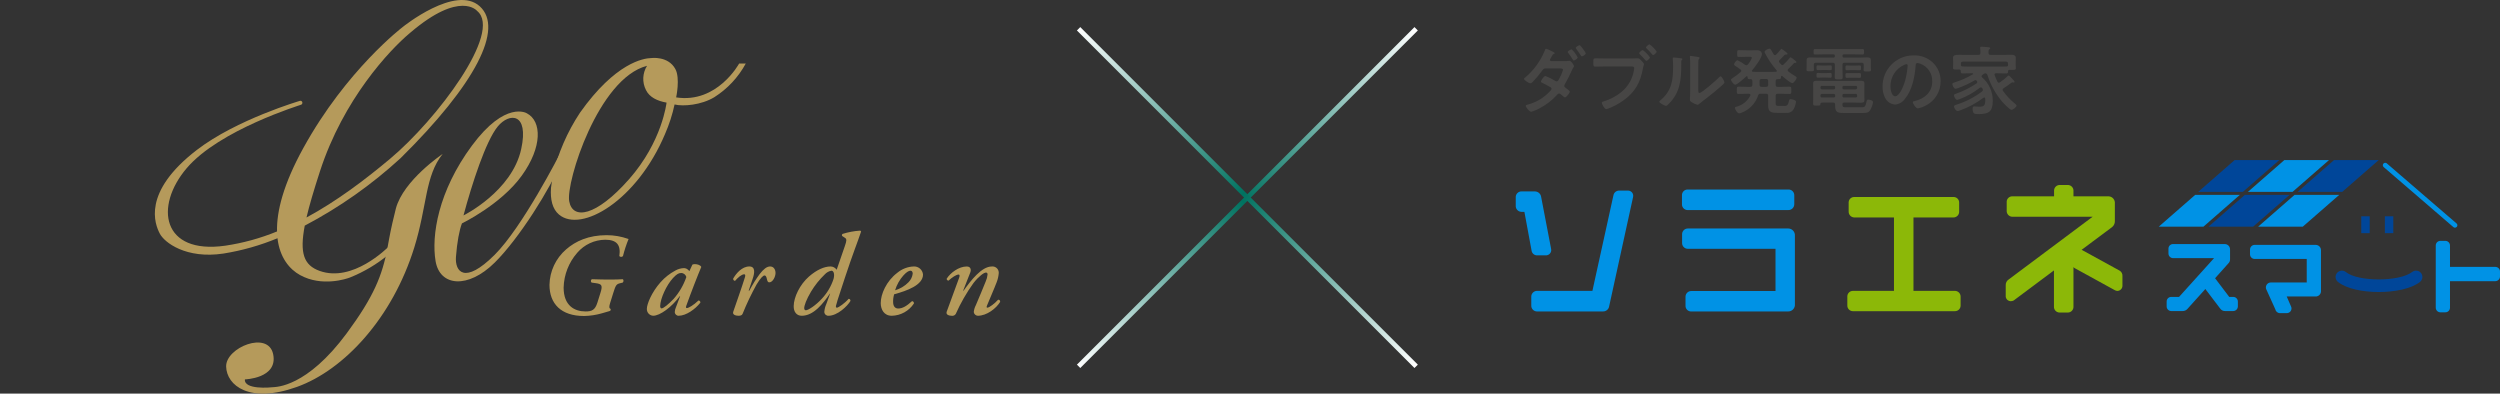 <?xml version="1.0" encoding="utf-8"?>
<!-- Generator: Adobe Illustrator 27.6.1, SVG Export Plug-In . SVG Version: 6.00 Build 0)  -->
<svg version="1.1" id="レイヤー_1" xmlns="http://www.w3.org/2000/svg" xmlns:xlink="http://www.w3.org/1999/xlink" x="0px"
	 y="0px" width="944.734px" height="148.75px" viewBox="0 0 944.734 148.75"
	 style="enable-background:new 0 0 944.734 148.75;" xml:space="preserve">
<rect x="0" y="0" width="944.734" height="148.75" fill="#333333" stroke="none"/>
<style type="text/css">
	.st0{fill:#B59A5B;}
	.st1{fill:#474645;}
	.st2{fill:#0092E5;}
	.st3{fill:#8CB808;}
	.st4{fill:#004699;}
	.st5{fill:url(#長方形_97_00000026851942502732887900000000682793383975795854_);}
	.st6{fill:url(#長方形_98_00000131345328729475952210000008905211284649988757_);}
</style>
<g id="グループ_50" transform="translate(-270.564 -310)">
	<g id="グループ_31" transform="translate(270.564 310)">
		<g id="グループ_29" transform="translate(0 0)">
			<path id="パス_164" class="st0" d="M146.382,93.904c-1.942,10.165-5.093,18.134-15.32,31.989
				c-15.168,20.54-26.774,20.294-27.83,20.423
				c-1.056,0.129-11.016,1.042-10.693-2.947c0,0,12.541-0.355,10.693-9.481
				s-17.966-2.53-17.777,4.625c0.189,7.155,8.808,14.107,26.685,7.722
				c17.877-6.385,36.163-26.1,44.413-52.7
				c4.919-15.857,4.007-26.979,10.727-35.365c0,0-14.846,9.939-17.685,20.64
				c-0.678,2.586-1.945,8.047-2.549,11.451l-0.664,3.644"/>
			<path id="パス_165" class="st0" d="M146.677,96.315c-4.325,3.565-9.174,6.441-14.376,8.529
				c-1.433,0.567-10.67,3.637-18.9-0.892c-4.005-2.206-7.683-6.6-8.541-13.922
				c-6.57,2.724-13.437,4.667-20.46,5.791c-14,2.1-22.244-4.107-24.032-7.573
				c-1.788-3.466-6.84-15.56,14.012-31.584
				c15.044-11.56,39.044-18.581,39.044-18.581
				c0.31-0.035,0.61,0.119,0.761,0.392c0.199,0.386,0.054,0.861-0.327,1.069
				c-0.3,0.15-30.978,9.518-43.312,24.016s-9.284,32.64,14.513,29.291
				c6.737-0.991,13.327-2.801,19.625-5.39c-0.185-7.559,2.406-17.842,9.9-31.455
				c16.3-29.623,37.619-45.819,37.619-45.819s19.99-16.15,29.125-7.78
				s-1.535,29.3-29.931,57.339c-10.926,10.036-23.107,18.614-36.237,25.52
				c-1.964,10.354-0.415,14.957,5.66,17.118c12.412,4.427,25.276-8.4,26.6-9.7
				 M115.82,82.192c11.49-6.206,22.068-14.219,31.6-22.2
				c17.529-14.662,42.63-47.849,32.89-55.848c0,0-6.314-7.928-25.207,8.154
				l-0.341,0.293c-7.43,6.238-25.009,24.824-33.877,52.229
				C118.557,72,116.884,77.655,115.82,82.192z"/>
			<path id="パス_166" class="st0" d="M212.136,61.225c-4.171,9.986-15.823,28.733-25.175,38
				c-10.085,10-20.745,9.071-22.359-0.562s0.968-26.379,13.722-43.609
				c12.754-17.23,20.768-12.242,20.768-12.242
				c5.665,2.952,5.932,12.687-1.931,23.589
				c-7.863,10.902-22.594,18.015-22.594,18.015
				c-0.973,2.47-1.848,7.112-2.263,12.647c-0.415,5.535,3.166,10.647,14.606-0.754
				c10.482-10.448,24.292-37.404,25.438-39.656 M175.148,81.411
				c0,0,18.326-9.034,21.819-25.11c3-13.811-4.526-13.793-8.877-8.495
				c-4.498,5.485-9.706,21.548-12.937,33.605H175.148z"/>
			<path id="パス_167" class="st0" d="M208.847,66.508c1.995-8.526,5.493-16.628,10.331-23.926
				c13.4-18.927,24.037-20.563,26.834-20.635c0,0,6.448-0.936,9.2,4.137
				c1.89,3.473,0.3,10.723,0.3,10.723
				c15.588,2.38,23.792-12.786,23.792-12.786h2.512
				c-2.811,5.173-6.894,9.544-11.864,12.7c-4.932,2.994-11.822,3.574-15.035,2.756
				c-0.823,3.823-2.026,7.554-3.591,11.138
				C240.698,75.881,219.635,88.108,211.269,81.108
				c-2.558-2.129-3.346-5.789-3.056-10.066 M251.889,38.776
				c-3.323-0.576-6.444-1.957-7.785-4.75c-1.488-2.91-1.334-6.389,0.406-9.156
				c-18.455,4.738-30.669,43.977-29.415,51.146
				c1.254,7.169,10.093,5.914,22.635-8.308
				c12.542-14.222,14.159-28.935,14.159-28.935V38.776z"/>
		</g>
		<g id="グループ_30" transform="translate(149.122 87.147)">
			<path id="パス_168" class="st0" d="M81.429,27.408c-0.392,1.279-0.442,1.9,0.18,2.162
				c0.083,0.175,0.083,0.707-0.267,0.8c-0.885,0.265-2.074,0.618-2.867,0.837
				c-2.239,0.66-4.557,1.017-6.891,1.06c-8.693,0-13.062-4.637-13.062-11.783
				c0.103-5.144,2.38-10.003,6.268-13.373c3.577-3.134,8.522-5.388,15.316-5.388
				c2.831-0.006,5.641,0.487,8.3,1.459c-0.856,2.096-1.563,4.249-2.116,6.444
				c-0.349,0.378-0.939,0.401-1.317,0.052c-0.018-0.017-0.035-0.034-0.052-0.052
				c0.618-4.236-0.972-6.179-5.342-6.179c-4.057,0.037-7.9,1.823-10.545,4.9
				c-3.216,3.658-5.045,8.33-5.167,13.2c0,6.794,4.1,9,8.255,9
				c2.429,0,3.618-0.53,4.5-3.309l1.148-3.664c0.88-2.779,0.613-3.4-1.724-3.708
				l-1.59-0.219c-0.336-0.279-0.381-0.777-0.103-1.113
				c0.055-0.066,0.121-0.123,0.195-0.168c2.779,0.09,4.632,0.134,6.619,0.134
				c1.811,0,3.927-0.044,5.028-0.134c0.442,0.223,0.355,1.016,0,1.281l-0.922,0.219
				c-1.5,0.355-1.724,0.751-2.65,3.708L81.429,27.408"/>
			<path id="パス_169" class="st0" d="M135.335,18.139l-1.54,4.545h0.263
				c1.148-2.2,2.461-4.31,3.927-6.312c1.415-1.763,2.6-2.825,3.927-2.825
				c1.41,0,2.033,1.24,2.033,2.473c0,1.369-1.014,3.533-2.383,3.533
				c-0.53,0-0.705-0.484-0.885-1.281c-0.18-0.883-0.442-1.325-0.885-1.325
				c-0.53,0-1.539,0.973-3,3.4c-1.993,3.595-3.763,7.31-5.3,11.122
				c-0.221,0.53-0.793,0.707-1.5,0.707c-0.885,0-2.429-0.265-2.028-1.5
				c0.968-2.869,3.176-9,4.411-13.021c0.221-0.708,0.18-1.148-0.263-1.148
				c-0.973,0-2.387,1.235-3.448,2.473c-0.391,0.008-0.714-0.303-0.722-0.694
				c-0.001-0.064,0.006-0.127,0.022-0.189c1.143-1.987,3.351-4.549,6.088-4.549
				c2.383,0,1.982,2.563,1.277,4.593"/>
			<path id="パス_170" class="st0" d="M112.534,12.841c0.28-0.118,0.581-0.179,0.885-0.177
				c0.839,0,2.074,0.267,2.471,1.062c-1.235,2.869-4.061,10.149-5.692,14.74
				c-0.217,0.576-0.042,0.8,0.221,0.8c0.664,0,2.475-1.016,4.416-2.869
				c0.406,0.013,0.725,0.353,0.711,0.76c-0.001,0.026-0.003,0.051-0.006,0.076
				c-1.94,2.471-5.383,4.943-8.213,4.943c-0.782,0.019-1.432-0.599-1.452-1.382
				c-0-0.01-0-0.021-0-0.031c0.024-0.626,0.174-1.241,0.442-1.807
				l1.586-4.2h-0.129c-3.093,4.2-7.5,7.416-10.066,7.416
				c-1.379-0.062-2.447-1.231-2.385-2.61c0.001-0.013,0.001-0.025,0.002-0.038
				c0-1.721,1.765-6.181,5.167-10.02c1.569-1.768,3.436-3.246,5.517-4.367
				c1.043-0.615,2.227-0.95,3.438-0.972c0.357,0.035,0.703,0.14,1.019,0.309
				c0.351,0.23,0.663,0.514,0.926,0.841L112.534,12.841 M105.206,17.918
				c-2.475,2.692-4.766,7.679-4.858,10.594c0,0.484,0.18,0.883,0.535,0.883
				c0.705,0,2.6-1.546,4.5-3.531c2.152-2.415,3.801-5.236,4.851-8.296
				c-0.205-0.908-1.014-1.551-1.945-1.546
				C107.321,16.019,106.62,16.415,105.206,17.918z"/>
			<path id="パス_171" class="st0" d="M228.303,16.019c-0.087,1.196-0.354,2.371-0.793,3.487
				c-0.8,2.164-2.918,6.974-3.623,8.741c-0.221,0.53-0.263,0.88,0.092,0.88
				c0.705,0,2.825-1.588,4.061-3c0.526-0.088,0.793,0.267,0.793,0.8
				c-1.5,2.473-5.033,5.252-8.476,5.252c-0.777-0.043-1.41-0.64-1.5-1.413
				c0.094-0.91,0.364-1.792,0.793-2.6c1.148-2.646,2.65-6.312,3.706-8.914
				c0.379-0.838,0.619-1.733,0.71-2.648c0-0.4-0.088-0.754-0.618-0.754
				c-0.751,0-2.65,1.371-4.678,3.932c-2.631,3.658-4.88,7.576-6.711,11.693
				c-0.31,0.518-0.903,0.798-1.5,0.707c-0.8,0-2.341-0.265-1.945-1.5
				c0.175-0.574,4.24-11.52,4.678-12.755c0.267-0.705,0.355-1.323-0.175-1.323
				c-0.88,0-2.558,1.145-3.793,2.293c-0.387,0.006-0.704-0.303-0.71-0.69
				c-0-0.005-0-0.01-0-0.015c1.415-2.252,4.591-4.637,7.591-4.637
				c1.59,0,1.724,1.325,1.323,2.3l-2.687,6.842h0.175
				c2.779-3.929,6.84-9.138,10.638-9.138c1.295-0.159,2.473,0.762,2.632,2.057
				c0.017,0.138,0.022,0.277,0.014,0.416"/>
			<path id="パス_172" class="st0" d="M167.054,14.786l3.093-8.962
				c0.705-2.03,0.751-2.648,0.042-3.09l-1.056-0.7
				c-0.174-0.265-0.1-0.62,0.165-0.793c0.003-0.002,0.007-0.004,0.01-0.007
				c2.15-0.67,4.372-1.084,6.619-1.233c0.18,0.088,0.355,0.265,0.355,0.35
				c-0.8,2.208-1.281,3.8-2.429,6.8c-1.765,4.678-6,17.607-6.444,19.066
				c-0.309,1.06-0.53,1.722-0.618,2.164c-0.088,0.4,0,0.749,0.355,0.749
				c0.526,0,3-1.675,4.411-3.353c0.438,0,0.71,0.265,0.71,0.793
				c-1.148,1.989-4.946,5.607-8.3,5.607c-0.827,0.048-1.536-0.584-1.584-1.411
				c-0.001-0.016-0.002-0.032-0.002-0.048c0.079-1.021,0.333-2.02,0.751-2.954
				l1.452-3.973h-0.088c-2.6,3.837-6.181,8.386-10.638,8.386
				c-1.941,0-3.088-1.459-3.047-3.662c0.046-3.355,2.3-8.124,5.784-11.168
				c2.959-2.558,5.785-3.8,8.167-3.8c0.918,0.022,1.771,0.483,2.291,1.24
				 M162.554,16.55c-2.018,1.937-3.769,4.134-5.208,6.533
				c-1.765,2.957-2.563,5.25-2.563,6.222c0,0.53,0.267,0.8,0.622,0.8
				c0.88,0,3.706-1.809,6.043-4.372c2.002-2.131,3.51-4.677,4.416-7.457
				c0.484-1.765,0.088-3.132-0.8-3.132c-0.968,0.179-1.849,0.673-2.507,1.405
				L162.554,16.55z"/>
			<path id="パス_173" class="st0" d="M183.703,27.362c0-3.307,2.074-8.253,6.268-11.43
				c1.742-1.451,3.912-2.289,6.176-2.385c1.805-0.1,3.366,1.247,3.531,3.047
				c0,3.973-6,6.135-10.9,7.462c-0.286,0.928-0.422,1.896-0.4,2.867
				c0,1.634,0.705,2.517,1.94,2.517c1.59,0,3.18-0.926,5.208-2.782
				c0.414,0.016,0.737,0.365,0.721,0.78c-0.001,0.035-0.005,0.069-0.011,0.103
				c-1.855,2.84-4.997,4.576-8.388,4.635c-2.914,0-4.148-2.383-4.148-4.812
				 M192.3,16.904c-1.457,1.631-2.54,3.559-3.176,5.651
				c1.905-0.554,3.636-1.587,5.029-3c0.906-0.886,1.483-2.054,1.636-3.312
				c0-0.572-0.267-1.1-0.839-1.1c-0.609-0.004-1.536,0.526-2.643,1.759
				L192.3,16.904z"/>
		</g>
	</g>
	<g id="グループ_33" transform="translate(784.836 326.748)">
		<g>
			<g id="グループ_32" transform="translate(0 0)">
				<path id="パス_174" class="st1" d="M77.209,6.337c0.464,0.016,0.928-0.014,1.386-0.09
					c0.083-0.025,0.169-0.034,0.255-0.028c0.537,0,1.669,1.556,1.669,2.066
					c-0.015,0.138-0.075,0.267-0.17,0.368c-0.255,0.384-0.472,0.791-0.65,1.216
					c-0.746,1.728-1.596,3.41-2.545,5.036c-0.168,0.234-0.275,0.506-0.311,0.792
					c0,0.368,0.226,0.537,0.509,0.737c0.338,0.255,1.584,1.1,1.584,1.471
					c0,0.453-1.273,2.149-1.838,2.149c-0.164-0.023-0.315-0.103-0.426-0.226
					c-0.566-0.509-0.62-0.509-1.13-0.933c-0.161-0.179-0.384-0.29-0.624-0.311
					c-0.4,0-0.707,0.4-0.962,0.679c-1.779,1.935-3.875,3.553-6.198,4.784
					c-1.068,0.624-2.21,1.109-3.4,1.444c-0.735,0-2.065-1.812-2.065-2.208
					c0-0.424,0.962-0.566,1.246-0.65c3.12-0.91,5.923-2.674,8.092-5.094
					c0.228-0.172,0.38-0.425,0.424-0.707c-0.005-0.289-0.184-0.546-0.454-0.65
					c-1.018-0.594-1.98-1.1-3.028-1.612c-0.2-0.085-0.536-0.226-0.536-0.481
					c0-0.4,1.075-2.123,1.725-2.123c1.206,0.478,2.37,1.056,3.48,1.727
					c0.2,0.171,0.446,0.279,0.707,0.311c0.509,0,0.735-0.511,0.962-0.933
					c0.61-1.078,1.103-2.218,1.471-3.4c0-0.567-0.705-0.567-1.13-0.567h-5.428
					c-0.679,0-0.877,0.226-1.246,0.737c-1.116,1.533-2.335,2.989-3.648,4.357
					c-0.228,0.281-0.549,0.472-0.905,0.537c-0.509,0-2.377-1.188-2.377-1.669
					c0-0.228,0.285-0.4,0.453-0.537c3.244-2.74,5.778-6.223,7.384-10.154
					c0.085-0.226,0.2-0.707,0.509-0.707c0.618,0.196,1.216,0.452,1.784,0.764
					c0.479,0.2,1.471,0.679,1.471,0.877c0,0.17-0.141,0.255-0.283,0.311
					c-0.424,0.17-0.453,0.226-0.905,1.02c-0.087,0.168-0.228,0.424-0.4,0.707
					c-0.132,0.161-0.211,0.358-0.226,0.566c0,0.283,0.255,0.4,0.483,0.424
					L77.209,6.337z M81.934,4.979c0,0.424-1.1,1.131-1.471,1.131
					c-0.2,0-0.283-0.17-0.369-0.311c-0.526-0.872-1.102-1.713-1.725-2.519
					c-0.106-0.11-0.176-0.249-0.2-0.4c0-0.339,1.16-0.99,1.471-0.99
					c0.94,0.885,1.717,1.929,2.293,3.085 M84.139,2.032
					c0.347,0.419,0.633,0.886,0.848,1.386c0,0.424-1.131,1.131-1.471,1.131
					c-0.2,0-0.311-0.2-0.424-0.368c-0.537-0.849-1.104-1.669-1.7-2.461
					c-0.11-0.094-0.181-0.225-0.2-0.368c0-0.368,1.16-1.018,1.471-1.018
					c0.226,0,1.188,1.216,1.329,1.5c0.028,0.057,0.087,0.113,0.141,0.2"/>
				<path id="パス_175" class="st1" d="M102.151,5.346c0.792,0,2.093-0.057,2.489-0.057
					c0.6,0,0.99,0.509,1.358,0.877c0.256,0.255,0.992,1.046,0.992,1.329
					c0,0.255-0.226,0.539-0.424,1.642c-0.935,5.319-3.028,9.054-7.5,12.165
					c-1.687,1.187-3.512,2.166-5.434,2.915c-0.297,0.128-0.611,0.213-0.932,0.255
					c-0.65,0-1.669-1.895-1.669-2.376c0-0.313,0.253-0.4,0.509-0.454
					c2.576-0.757,4.972-2.027,7.044-3.733c2.491-2.089,4.131-5.018,4.61-8.234
					c0.042-0.235,0.071-0.471,0.087-0.709c0-0.537-0.481-0.594-0.99-0.594H92.222
					c-1.186,0-2.349,0.057-3.537,0.057c-0.848,0-0.848-0.255-0.848-1.5
					c0-1.329-0.028-1.64,0.792-1.64c1.218,0,2.434,0.057,3.652,0.057L102.151,5.346z
					 M109.223,4.946c0,0.4-0.99,1.3-1.358,1.3
					c-0.17,0-0.256-0.141-0.368-0.255c-0.655-0.802-1.364-1.558-2.121-2.264
					c-0.087-0.113-0.228-0.224-0.228-0.368c0-0.311,1.048-1.188,1.358-1.188
					c1.063,0.756,1.983,1.694,2.717,2.772 M111.77,2.765
					c0,0.4-0.992,1.3-1.331,1.3c-0.14,0-0.281-0.17-0.368-0.255
					c-0.662-0.801-1.37-1.564-2.12-2.284c-0.085-0.085-0.226-0.2-0.226-0.339
					c0.002-0.34,1.049-1.188,1.361-1.188c1.06,0.75,1.971,1.69,2.687,2.772"/>
				<path id="パス_176" class="st1" d="M120.785,5.262c0.338,0.057,0.707,0.057,0.707,0.339
					c0,0.141-0.17,0.283-0.283,0.4c-0.17,0.17-0.141,0.65-0.141,0.905v0.618
					c0,5.858-0.4,10.837-4.895,15.138c-0.226,0.2-0.567,0.594-0.877,0.594
					c-0.424,0-2.517-1.046-2.517-1.556c0-0.2,0.226-0.4,0.368-0.509
					c4.303-3.565,4.838-7.526,4.838-12.787c0-0.848-0.028-1.982-0.111-2.8
					c0-0.085-0.028-0.226-0.028-0.311c0-0.255,0.171-0.311,0.368-0.311
					c0.537,0,1.98,0.2,2.574,0.283 M127.495,17.089c0,0.877,0.028,1.3,0.454,1.3
					c0.933,0,6.5-4.979,7.41-5.913c0.141-0.141,0.341-0.368,0.566-0.368
					c0.483,0,1.444,1.81,1.444,2.263c0,0.424-1.1,1.329-1.472,1.642
					c-1.7,1.471-3.394,2.913-5.177,4.244c-0.764,0.592-1.98,1.5-2.66,2.093
					c-0.253,0.2-0.536,0.509-0.877,0.509c-0.688-0.186-1.346-0.472-1.951-0.848
					c-0.4-0.226-0.905-0.509-0.905-1.018c0-0.2,0.113-2.038,0.113-3.4V7.693
					c0.019-0.964-0.019-1.928-0.113-2.887V4.668
					c-0.017-0.139,0.082-0.266,0.221-0.283c0.021-0.003,0.043-0.003,0.064,0
					c0.168,0,0.875,0.113,1.1,0.141c1.471,0.2,2.291,0.283,2.291,0.594
					c0,0.2-0.111,0.255-0.224,0.4c-0.172,0.206-0.262,0.467-0.255,0.735
					c-0.028,0.65-0.028,2.066-0.028,2.773L127.495,17.089z"/>
				<path id="パス_177" class="st1" d="M143.75,10.013c-0.019-0.202-0.122-0.387-0.285-0.509
					c-0.509-0.368-0.988-0.679-1.356-0.933c-0.681-0.424-1.1-0.707-1.1-0.962
					c0-0.424,0.792-1.584,1.331-1.584c1.01,0.473,1.967,1.052,2.854,1.728
					c0.14,0.102,0.308,0.161,0.481,0.17c0.225-0.016,0.432-0.13,0.567-0.311
					c0.644-0.735,1.152-1.578,1.5-2.491c0-0.368-0.309-0.4-0.762-0.4h-1.247
					c-0.963,0-1.925,0.057-2.887,0.057c-0.681,0-0.65-0.311-0.65-1.273
					c0-0.99-0.03-1.3,0.65-1.3c0.962,0,1.923,0.057,2.887,0.057h2.206
					c0.679,0,1.216-0.028,1.64-0.028c0.462-0.051,0.928,0.048,1.329,0.283
					c0.362,0.273,0.597,0.681,0.652,1.131c0,1.5-2.689,4.951-3.68,6.139
					c-0.076,0.075-0.117,0.178-0.111,0.285c0,0.224,0.2,0.283,0.4,0.309
					c0.509,0.03,0.99,0.03,1.5,0.03h5.547c0.537,0,1.073,0,1.612-0.03
					c0.2-0.027,0.368-0.085,0.368-0.309c-0.007-0.104-0.047-0.204-0.113-0.285
					c-1.663-1.894-3.088-3.984-4.244-6.224c-0.147-0.211-0.244-0.453-0.283-0.707
					c0-0.594,1.386-1.216,1.838-1.216c0.368,0,0.509,0.226,0.962,1.046
					c0.141,0.283,0.339,0.65,0.6,1.075c0.141,0.17,0.255,0.339,0.509,0.339
					c0.176-0.01,0.34-0.091,0.453-0.226c0.562-0.534,1.083-1.111,1.556-1.725
					c0.141-0.17,0.255-0.4,0.481-0.4c0.44,0.208,0.85,0.475,1.218,0.794
					c0.141,0.113,0.309,0.255,0.453,0.368c0.339,0.311,0.592,0.453,0.592,0.65
					c0,0.4-0.509,0.311-0.818,0.311c-0.117,0.028-0.225,0.086-0.311,0.17
					c-0.709,0.764-1.133,1.188-1.868,1.923c-0.131,0.129-0.211,0.3-0.226,0.483
					c0.002,0.158,0.062,0.309,0.17,0.424c0.226,0.255,0.424,0.509,0.681,0.764
					c0.093,0.142,0.252,0.227,0.422,0.226c0.176-0.009,0.34-0.091,0.454-0.226
					c0.8-0.735,1.545-1.529,2.228-2.374c0.083-0.141,0.224-0.368,0.422-0.368
					c0.396,0.184,0.759,0.433,1.075,0.735c0.141,0.113,0.313,0.226,0.453,0.339
					c0.4,0.313,0.681,0.511,0.681,0.737c0,0.368-0.424,0.311-0.681,0.311
					c-0.111-0.001-0.215,0.052-0.281,0.141c-0.681,0.735-1.359,1.442-2.095,2.121
					c-0.148,0.118-0.241,0.292-0.255,0.481c0.006,0.206,0.111,0.395,0.283,0.509
					c0.758,0.606,1.56,1.156,2.398,1.645c0.341,0.2,0.735,0.4,0.735,0.707
					c0,0.424-1.046,2.036-1.669,2.036c-0.679,0-3.168-2.121-3.763-2.659
					c-0.064-0.052-0.143-0.082-0.226-0.085c-0.17,0-0.226,0.141-0.253,0.283
					c-0.03,0.622-0.03,0.962-0.735,0.962h-0.539
					c-0.566,0-0.764,0.226-0.764,0.764v1.359c0,0.566,0.226,0.792,0.792,0.792h1.222
					c1.075,0,2.151-0.085,3.226-0.085c0.709,0,0.679,0.368,0.679,1.386
					c0,1.046,0.03,1.388-0.679,1.388c-1.075,0-2.151-0.087-3.226-0.087h-1.22
					c-0.566,0-0.792,0.228-0.792,0.794v2.545c0,1.046,0.113,1.274,1.216,1.274
					h2.008c0.962,0,1.444-0.113,1.84-1.982c0.085-0.368,0.17-0.594,0.594-0.594
					c0.424,0,2.038,0.311,2.038,0.99c-0.13,1.003-0.447,1.972-0.935,2.858
					c-0.595,0.981-1.723,1.505-2.856,1.329h-3.452c-2.178,0-3.281-0.368-3.281-2.772
					v-3.65c0-0.539-0.228-0.794-0.765-0.794h-2.065
					c-0.462-0.082-0.903,0.227-0.985,0.689c-0.003,0.016-0.005,0.032-0.007,0.048
					c-1.016,2.96-3.297,5.314-6.224,6.422c-0.303,0.141-0.629,0.227-0.962,0.255
					c-0.65,0-1.557-1.584-1.557-2.036c0-0.311,0.226-0.4,0.483-0.453
					c2.306-0.558,4.251-2.098,5.322-4.215c0.036-0.08,0.056-0.167,0.058-0.255
					c0-0.341-0.283-0.426-0.567-0.454h-0.65c-1.075,0-2.178,0.087-3.254,0.087
					c-0.705,0-0.677-0.369-0.677-1.388c0-1.075,0-1.386,0.707-1.386
					c1.075,0,2.149,0.085,3.224,0.085h1.159c0.539,0,0.794-0.226,0.794-0.792v-1.359
					c0-0.537-0.2-0.764-0.735-0.764h-0.4c-0.624,0-0.681-0.339-0.681-0.82
					c-0.027-0.17-0.085-0.311-0.253-0.311c-0.089,0.001-0.172,0.043-0.226,0.113
					c-0.65,0.566-3.452,3.113-4.161,3.113c-0.594,0-1.612-1.359-1.612-1.868
					c0-0.255,0.226-0.4,0.424-0.509c1.126-0.717,2.196-1.52,3.2-2.4
					C143.648,10.364,143.739,10.196,143.75,10.013 M151.45,13.098
					c-0.539,0-0.792,0.226-0.792,0.792v1.388c0,0.537,0.226,0.792,0.792,0.792
					h1.7c0.537,0,0.765-0.226,0.765-0.792v-1.386c0-0.566-0.228-0.792-0.765-0.792
					L151.45,13.098z"/>
				<path id="パス_178" class="st1" d="M181.992,4.442c0,0.4,0.17,0.566,0.537,0.566h6.339
					c0.82,0,1.612-0.057,2.4-0.057c0.935,0,1.444,0.087,1.444,1.16V8.629
					c0,0.339,0.057,0.681,0.057,1.018c0,0.622-0.368,0.622-1.386,0.622
					c-0.992,0-1.416,0.03-1.416-0.592c0-0.341,0.057-0.709,0.057-1.048V7.724
					c0-0.537-0.255-0.764-0.792-0.764h-6.45c-0.539,0-0.794,0.226-0.794,0.764
					v1.895c0,0.935,0.085,1.84,0.085,2.773c0,0.877-0.339,0.848-1.527,0.848
					c-1.133,0-1.5,0.028-1.5-0.848c0-0.933,0.058-1.867,0.058-2.773V7.724
					c0-0.537-0.226-0.764-0.794-0.764h-6.39c-0.539,0-0.764,0.226-0.764,0.764
					v0.82c0,0.368,0.057,0.707,0.057,1.075c0,0.6-0.483,0.567-1.416,0.567
					c-0.99,0-1.414,0.028-1.414-0.6c0-0.281,0.058-0.735,0.058-1.046V6.055
					c0-0.99,0.507-1.1,1.386-1.1c0.818,0,1.64,0.057,2.461,0.057h6.282
					c0.4,0,0.537-0.17,0.537-0.537V4.328c0-0.4-0.141-0.537-0.537-0.537
					h-3.709c-1.073,0-2.121,0.057-3.168,0.057c-0.622,0-0.622-0.226-0.622-1.046
					s0-1.018,0.622-1.018c1.046,0,2.095,0.028,3.168,0.028h11.488c1.046,0,2.095-0.028,3.141-0.028
					c0.65,0,0.65,0.2,0.65,1.018s0,1.046-0.65,1.046c-1.046,0-2.095-0.057-3.141-0.057
					h-3.79c-0.4,0-0.567,0.141-0.567,0.537V4.442z M179.22,22.774
					c0-0.539-0.228-0.765-0.764-0.765h-3.932c-0.509,0-0.85,0.057-0.877,0.537
					c-0.03,0.624-0.228,0.6-1.416,0.6h-0.424
					c-0.567,0-0.905-0.058-0.905-0.622c0-0.681,0.028-1.331,0.028-2.01V16.438
					c0-0.537-0.028-1.075-0.028-1.612c0-0.848,0.283-1.048,1.358-1.048
					c0.905,0,1.81,0.028,2.717,0.028h11.26c1.1,0,1.925-0.028,2.519-0.028
					c1.188,0,1.527,0.141,1.527,1.018c0,0.539-0.028,1.1-0.028,1.642v2.971
					c0,0.537,0.028,1.075,0.028,1.612c0,0.877-0.283,1.046-1.669,1.046
					c-0.567,0-1.359-0.057-2.377-0.057h-3.593c-0.483,0-0.652,0.2-0.681,0.65
					c0.028,0.905,0.141,1.133,1.274,1.133h6.026c1.075,0,1.414-0.17,1.81-2.123
					c0.085-0.509,0.141-0.764,0.65-0.764s1.812,0.255,1.812,0.933
					c-0.156,1.048-0.511,2.056-1.046,2.971c-0.594,1.046-1.472,1.131-2.6,1.131
					h-7.586c-2.234,0-3.083-0.368-3.083-2.659V22.774z M174.297,9.705
					c-0.65,0-1.388,0.055-1.642,0.055c-0.509,0-0.481-0.339-0.481-0.905
					c0-0.594-0.028-0.905,0.481-0.905c0.311,0,1.018,0.057,1.642,0.057h1.527
					c0.622,0,1.329-0.057,1.64-0.057c0.509,0,0.481,0.311,0.481,0.905
					s0.028,0.905-0.481,0.905c-0.283,0-0.99-0.055-1.64-0.055H174.297z
					 M174.267,12.561c-0.65,0-1.358,0.057-1.584,0.057
					c-0.509,0-0.509-0.311-0.509-0.905s0-0.905,0.481-0.905
					c0.283,0,1.018,0.057,1.612,0.057h1.557c0.594,0,1.329-0.057,1.586-0.057
					c0.509,0,0.509,0.311,0.509,0.905c0,0.622,0,0.905-0.509,0.905
					c-0.228,0-0.935-0.057-1.586-0.057H174.267z M179.22,16.239
					c0.026-0.27-0.172-0.511-0.442-0.537c-0.032-0.003-0.065-0.003-0.097,0
					h-4.47c-0.275-0.021-0.516,0.185-0.537,0.46
					c-0.002,0.026-0.002,0.051,0,0.077v0.255c0.01,0.292,0.245,0.527,0.537,0.537
					h4.47c0.278,0.019,0.519-0.19,0.539-0.469
					c0.002-0.023,0.002-0.046,0-0.068V16.239z M174.211,18.73
					c-0.292,0.01-0.527,0.245-0.537,0.537v0.283
					c-0.021,0.275,0.185,0.516,0.46,0.537c0.026,0.002,0.051,0.002,0.077,0h4.47
					c0.27,0.027,0.512-0.17,0.539-0.44c0.003-0.032,0.003-0.065,0-0.097
					v-0.283c0.018-0.278-0.192-0.519-0.471-0.537
					c-0.023-0.001-0.046-0.001-0.068,0H174.211z M187.002,17.03
					c0.292-0.01,0.526-0.245,0.536-0.537v-0.255
					c0.021-0.275-0.185-0.516-0.46-0.537c-0.025-0.002-0.051-0.002-0.076-0
					h-4.5c-0.27-0.027-0.51,0.17-0.537,0.44c-0.003,0.032-0.003,0.065,0,0.097
					v0.255c-0.01,0.287,0.215,0.527,0.502,0.537c0.012,0,0.023,0,0.035,0
					H187.002z M181.964,19.549c-0.027,0.27,0.17,0.51,0.44,0.537
					c0.032,0.003,0.065,0.003,0.097,0h4.5c0.275,0.021,0.515-0.186,0.536-0.461
					c0.002-0.025,0.002-0.051-0-0.076v-0.283
					c-0.01-0.292-0.244-0.527-0.536-0.537h-4.5
					c-0.287-0.01-0.527,0.215-0.537,0.502c-0,0.012-0,0.023,0,0.035
					V19.549z M185.13,9.76c-0.594,0-1.273,0.028-1.527,0.028
					c-0.509,0-0.483-0.283-0.483-0.905c0-0.594,0-0.905,0.483-0.905
					c0.255,0,0.933,0.057,1.527,0.057h1.84c0.594,0,1.273-0.057,1.527-0.057
					c0.509,0,0.481,0.311,0.481,0.905c0,0.622,0.028,0.905-0.481,0.905
					c-0.339,0-0.933-0.028-1.527-0.028H185.13z M185.187,12.618
					c-0.622,0-1.216,0.057-1.557,0.057c-0.509,0-0.509-0.311-0.509-0.905
					c0-0.622,0-0.905,0.483-0.905c0.368,0,0.99,0.027,1.584,0.027h1.7
					c0.622,0,1.246-0.027,1.586-0.027c0.509,0,0.509,0.283,0.509,0.905
					s0,0.905-0.509,0.905c-0.426,0-0.963-0.057-1.586-0.057H185.187z"/>
				<path id="パス_179" class="st1" d="M216.221,6.987c1.862,1.833,2.894,4.348,2.856,6.961
					c0.037,3.844-2.098,7.381-5.517,9.139c-0.966,0.529-2.007,0.91-3.086,1.13
					c-0.737,0-1.9-1.755-1.9-2.377c0-0.283,0.426-0.339,0.709-0.4
					c3.7-0.877,6.622-3.311,6.622-7.355c0.134-3.003-1.702-5.743-4.529-6.763
					c-0.348-0.125-0.708-0.211-1.075-0.255c-0.65,0-0.65,0.622-0.679,1.1
					c-0.313,4.131-1.3,9.169-4.018,12.421c-0.858,1.247-2.227,2.046-3.735,2.179
					c-1.679-0.114-3.158-1.145-3.848-2.68c-0.604-1.252-0.906-2.628-0.879-4.018
					c-0.126-6.437,4.991-11.757,11.427-11.882c0.106-0.002,0.212-0.003,0.319-0.002
					C211.611,4.088,214.257,5.099,216.221,6.987 M205.214,7.807
					c-3.17,1.458-5.171,4.66-5.093,8.149c0,1.046,0.368,3.678,1.812,3.678
					c1.412,0,3-3.226,3.79-6.112c0.478-1.806,0.778-3.653,0.898-5.517
					c0-0.283-0.141-0.509-0.453-0.509c-0.335,0.052-0.66,0.157-0.962,0.311"/>
				<path id="パス_180" class="st1" d="M234.795,11.628c-0.144,0.11-0.236,0.273-0.256,0.453
					c0.008,0.183,0.103,0.352,0.256,0.453c2.562,2.214,4.021,5.442,3.988,8.828
					c0,4.159-1.584,5.008-5.488,5.008c-1.557,0-2.121-0.17-2.121-2.036
					c0-0.4,0.055-0.877,0.564-0.877c0.087,0,0.256,0.028,0.368,0.028
					c0.509,0.028,1.048,0.083,1.557,0.083c1.584,0,2.293-0.255,2.293-2.517
					c0.005-0.189-0.005-0.378-0.03-0.566c-0.027-0.226-0.141-0.4-0.368-0.4
					c-0.113,0.002-0.223,0.042-0.311,0.113c-2.668,2.015-5.624,3.617-8.769,4.753
					c-0.318,0.128-0.652,0.214-0.992,0.255c-0.624,0-1.359-1.16-1.359-1.753
					c0-0.368,0.454-0.481,0.963-0.652c3.474-1.102,6.737-2.786,9.648-4.979
					c0.188-0.141,0.303-0.359,0.311-0.594c-0.014-0.225-0.092-0.441-0.226-0.622
					c-0.087-0.204-0.287-0.337-0.509-0.339c-0.165,0.005-0.324,0.065-0.452,0.17
					c-2.299,1.797-4.855,3.237-7.583,4.272c-0.309,0.129-0.632,0.224-0.962,0.283
					c-0.566,0-1.19-1.216-1.19-1.725c0-0.368,0.368-0.453,0.765-0.6
					c2.731-0.952,5.327-2.255,7.723-3.875c0.179-0.11,0.295-0.299,0.313-0.509
					c-0.016-0.182-0.096-0.352-0.226-0.481c-0.098-0.175-0.282-0.284-0.483-0.285
					c-0.101-0.002-0.2,0.027-0.283,0.085c-2.013,1.189-4.135,2.184-6.337,2.971
					c-0.284,0.105-0.579,0.181-0.879,0.226c-0.594,0-1.214-1.273-1.214-1.81
					c0-0.368,0.479-0.483,0.877-0.622c2.398-0.722,4.698-1.739,6.846-3.028
					c0.085-0.03,0.142-0.11,0.141-0.2c0-0.141-0.141-0.2-0.253-0.2h-0.567
					c-1.075,0-2.151,0.057-3.226,0.057c-0.679,0-0.622-0.4-0.65-0.933
					c-0.028-0.454-0.281-0.567-0.679-0.567c-0.225,0.025-0.452,0.035-0.679,0.03
					c-1.075,0-1.557,0.028-1.557-0.652c0-0.368,0.058-0.764,0.058-1.16V6.593
					c0-0.65-0.058-1.16-0.058-1.472c0-1.018,0.794-1.16,2.264-1.16
					c0.707,0,1.529,0.028,2.491,0.028h4.808c0.567,0,0.794-0.226,0.794-0.764
					c0.029-0.558,0-1.117-0.085-1.669c0-0.085-0.028-0.17-0.028-0.255
					c0-0.369,0.285-0.4,0.537-0.4c0.566,0,2.151,0.168,2.745,0.226
					c0.2,0.028,0.537,0.055,0.537,0.339c0,0.17-0.17,0.255-0.339,0.4
					c-0.313,0.226-0.339,0.594-0.313,1.386c0,0.537,0.256,0.735,0.792,0.735h4.783
					c0.99,0,1.982-0.028,3-0.028c0.792,0,1.725,0.113,1.725,1.131
					c0,0.313-0.028,0.877-0.028,1.5V7.865c0,0.368,0.057,0.764,0.057,1.16
					c0,0.681-0.453,0.622-1.557,0.622h-0.705c-0.368,0-0.624,0.085-0.681,0.481
					c0,0.567,0,0.879-0.651,0.879c-1.076,0-2.149-0.057-3.2-0.057h-0.679
					c-0.309,0-0.592,0.113-0.592,0.481c0.005,0.078,0.023,0.155,0.055,0.226
					c0.313,0.877,0.65,1.584,1.048,2.462c0.141,0.2,0.283,0.394,0.566,0.394
					c0.155-0.013,0.302-0.072,0.424-0.168c0.96-0.655,1.868-1.383,2.715-2.179
					c0.2-0.17,0.341-0.368,0.537-0.368c0.228,0,0.707,0.481,1.7,1.584
					c0.226,0.226,0.537,0.567,0.537,0.764c0.012,0.161-0.109,0.301-0.27,0.312
					c-0.005,0-0.01,0.001-0.015,0.001c-0.087-0.005-0.173-0.025-0.253-0.058
					c-0.082-0.031-0.168-0.05-0.256-0.055c-0.111,0.012-0.217,0.05-0.309,0.113
					c-0.992,0.735-1.982,1.5-3.056,2.149c-0.322,0.153-0.459,0.537-0.307,0.859
					c0.027,0.058,0.063,0.112,0.107,0.159c1.282,1.786,2.795,3.394,4.5,4.781
					c0.17,0.141,0.622,0.483,0.622,0.737c0,0.566-1.386,1.612-1.925,1.612
					c-0.677,0-3.054-2.547-3.564-3.141c-2.476-2.935-4.351-6.328-5.517-9.987
					c-0.086-0.377-0.409-0.653-0.794-0.679c-0.284,0.029-0.552,0.147-0.764,0.339
					L234.795,11.628z M244.554,7.328c0-0.537-0.226-0.792-0.792-0.792h-16.241
					c-0.566,0-0.792,0.255-0.792,0.792v0.537c0.057,0.424,0.313,0.481,0.681,0.509
					c1.046,0.028,2.091,0.057,3.139,0.057h10.157c1.048,0,2.121,0,3.2-0.057
					c0.339,0,0.651-0.085,0.651-0.453L244.554,7.328z"/>
				<path id="パス_181" class="st2" d="M100.837,55.277h-3.233
					c-1.067-0.019-1.988,0.741-2.172,1.792L87.49,93.169H66.592
					c-1.202-0.016-2.189,0.944-2.206,2.146c-0.001,0.063,0.001,0.126,0.006,0.189
					v3.107c-0.091,1.196,0.805,2.239,2.001,2.33
					c0.082,0.006,0.165,0.008,0.247,0.005h24.779
					c1.184,0.065,2.223-0.781,2.4-1.953l9-41.1
					c0.016-0.049,0.026-0.1,0.03-0.152c0.033-0.144,0.052-0.292,0.055-0.44
					c0.038-1.081-0.808-1.988-1.89-2.026c-0.06-0.002-0.12-0.001-0.18,0.002"/>
				<path id="パス_182" class="st2" d="M66.685,79.749h3.135
					c1.103,0.061,2.047-0.783,2.108-1.886c0.003-0.047,0.004-0.094,0.003-0.14
					c0.001-0.148-0.018-0.295-0.057-0.438c-0.001-0.039-0.006-0.077-0.016-0.115
					l-3.726-19.431c-0.132-1.231-1.174-2.162-2.412-2.153h-4.992
					c-1.189-0.033-2.179,0.905-2.211,2.093c-0.002,0.064-0.001,0.127,0.003,0.191
					v3.1c-0.077,1.213,0.843,2.258,2.056,2.336
					c0.068,0.004,0.137,0.006,0.205,0.003h1.006l2.733,14.754
					C64.712,79.091,65.641,79.815,66.685,79.749"/>
				<path id="パス_183" class="st2" d="M161.385,69.596h-37.755
					c-1.198-0.045-2.206,0.889-2.251,2.087c-0.002,0.066-0.002,0.131,0.001,0.197
					v3.106c-0.064,1.197,0.855,2.219,2.051,2.283
					c0.066,0.004,0.132,0.004,0.199,0.001h33.053v15.953h-31.807
					c-1.201-0.017-2.189,0.942-2.206,2.144c-0.001,0.065,0.001,0.13,0.006,0.195
					v3.152c-0.077,1.157,0.798,2.158,1.956,2.235
					c0.098,0.007,0.196,0.006,0.294-0.001h36.363
					c1.396,0.108,2.616-0.936,2.724-2.333c0.012-0.156,0.01-0.312-0.007-0.467
					V72.348c0.115-1.401-0.929-2.63-2.33-2.745
					C161.58,69.595,161.482,69.592,161.385,69.596"/>
				<path id="パス_184" class="st2" d="M123.542,62.637h37.977
					c1.226,0.02,2.237-0.957,2.258-2.184c0.001-0.035,0-0.07-0.001-0.105
					v-3.2c0.062-1.198-0.859-2.221-2.057-2.283
					c-0.067-0.003-0.133-0.004-0.2-0.001h-38.028
					c-1.176-0.018-2.144,0.921-2.162,2.097c-0.001,0.062,0.001,0.125,0.005,0.187
					v3.2c-0.075,1.187,0.827,2.211,2.014,2.286
					C123.413,62.637,123.478,62.638,123.542,62.637"/>
				<path id="パス_185" class="st3" d="M224.423,93.168h-15.607v-27.738h15.051
					c1.189,0.035,2.181-0.901,2.216-2.09c0.002-0.065,0.001-0.131-0.003-0.196
					v-3.207c0.085-1.148-0.777-2.147-1.925-2.232
					c-0.096-0.007-0.192-0.008-0.288-0.001h-37.332
					c-1.149-0.073-2.14,0.8-2.212,1.949c-0.006,0.094-0.006,0.189,0.001,0.284
					v3.208c-0.063,1.198,0.857,2.221,2.055,2.285
					c0.066,0.003,0.132,0.004,0.199,0.001h14.871v27.737H185.977
					c-1.175-0.018-2.143,0.919-2.161,2.094c-0.001,0.066,0.001,0.131,0.006,0.197
					v3.155c-0.062,1.17,0.836,2.168,2.005,2.231
					c0.065,0.003,0.13,0.004,0.195,0.001h38.4
					c1.173,0.047,2.162-0.865,2.209-2.037c0.003-0.065,0.002-0.13-0.001-0.195
					v-3.155c0.074-1.187-0.827-2.209-2.014-2.284
					c-0.065-0.004-0.129-0.005-0.194-0.003"/>
				<path id="パス_186" class="st3" d="M286.694,85.509c-0.03-0.019-0.064-0.037-0.088-0.051
					l-14.242-7.806l11.47-8.552c0.05-0.041,0.1-0.081,0.145-0.122
					c0.617-0.547,0.962-1.338,0.942-2.162v-6.671
					c0.126-1.361-0.876-2.566-2.237-2.692c-0.112-0.01-0.225-0.013-0.337-0.008
					h-13.07v-1.952c0.102-1.185-0.775-2.228-1.96-2.33
					c-0.083-0.007-0.167-0.009-0.25-0.007h-2.954
					c-1.176-0.021-2.147,0.916-2.167,2.092c-0.001,0.065,0.001,0.13,0.005,0.194v2
					h-15.744c-1.163-0.035-2.134,0.879-2.169,2.041
					c-0.002,0.082-0,0.163,0.007,0.245v3.1
					c-0.089,1.199,0.812,2.243,2.011,2.331c0.066,0.005,0.131,0.007,0.197,0.006
					h30.26l-31.71,23.692c-0.732,0.467-1.16,1.289-1.124,2.157v3.928
					c-0.114,1.055,0.648,2.003,1.703,2.117c0.074,0.008,0.148,0.012,0.222,0.011
					c0.365,0.009,0.726-0.077,1.048-0.249c0.057-0.034,0.111-0.071,0.164-0.111
					l15.09-11.267v13.636c-0.075,1.184,0.825,2.204,2.009,2.279
					c0.066,0.004,0.133,0.005,0.199,0.003h2.906
					c1.186,0.061,2.197-0.85,2.258-2.036c0.004-0.082,0.004-0.164-0.001-0.246
					V84.196c0.198,0.221,0.44,0.399,0.711,0.521L284.858,92.884
					c0.314,0.194,0.674,0.3,1.043,0.306c1.088-0.045,1.933-0.963,1.888-2.051
					c-0.001-0.026-0.003-0.053-0.005-0.079v-3.515
					c0.061-0.832-0.363-1.625-1.089-2.036"/>
				<path id="パス_187" class="st4" d="M333.301,55.751h-16.881l13.763-12.007h16.874L333.301,55.751z
					"/>
				<path id="パス_188" class="st2" d="M352.076,55.751h-16.871l13.757-12.007h16.879L352.076,55.751z
					"/>
				<path id="パス_189" class="st4" d="M370.853,55.751H353.977l13.763-12.007h16.877L370.853,55.751z
					"/>
				<path id="パス_190" class="st2" d="M318.388,68.909h-16.88l13.762-12.01h16.872
					L318.388,68.909z"/>
				<path id="パス_191" class="st4" d="M337.161,68.909h-16.872l13.759-12.01h16.876
					L337.161,68.909z"/>
				<path id="パス_192" class="st2" d="M355.933,68.909h-16.868l13.759-12.01h16.877
					L355.933,68.909z"/>
				<path id="パス_193" class="st2" d="M413.447,69.292c-0.22,0.002-0.433-0.076-0.6-0.219
					L386.513,46.393c-0.391-0.319-0.449-0.894-0.13-1.285s0.894-0.449,1.285-0.13
					c0.011,0.009,0.022,0.019,0.033,0.029l26.343,22.682
					c0.381,0.329,0.422,0.904,0.093,1.285c-0.174,0.201-0.427,0.316-0.693,0.315"/>
				<path id="パス_194" class="st2" d="M329.58,95.451h-1.444l-5.347-7.053l4.99-5.58
					c0.447-0.407,0.691-0.99,0.668-1.594v-3.672
					c0.038-1.104-0.826-2.03-1.93-2.068c-0.046-0.002-0.092-0.002-0.138,0
					h-19.443c-0.947-0.029-1.738,0.715-1.766,1.662
					c-0.002,0.052-0.001,0.103,0.002,0.155v1.66
					c-0.045,0.972,0.706,1.797,1.678,1.842c0.039,0.002,0.078,0.002,0.116,0.002
					h15.43l-13.223,14.646h-2.869c-0.96-0.044-1.774,0.699-1.817,1.659
					c-0.002,0.054-0.002,0.108,0,0.162v1.708
					c-0.034,0.97,0.725,1.783,1.695,1.817c0.041,0.001,0.081,0.001,0.122,0h4.225
					c0.678,0.007,1.328-0.276,1.784-0.778l6.795-7.548l5.589,7.353
					c0.426,0.645,1.162,1.015,1.934,0.972h2.95
					c0.981,0.025,1.796-0.751,1.821-1.732c0.001-0.028,0.001-0.057,0-0.085
					v-1.707c0.035-0.97-0.722-1.786-1.693-1.821c-0.043-0.002-0.086-0.002-0.128,0"
					/>
				<path id="パス_195" class="st2" d="M360.738,75.788H337.839
					c-0.978-0.04-1.804,0.722-1.843,1.7c-0.002,0.04-0.002,0.079-0.001,0.119
					v1.685c-0.026,0.979,0.746,1.794,1.725,1.82
					c0.04,0.001,0.079,0.001,0.119-0.001h19.587v8.886h-13.505
					c-1.026-0.039-1.89,0.761-1.929,1.788c-0.002,0.057-0.002,0.114,0.001,0.171
					c0,0.204,0.045,0.405,0.131,0.589l3.45,7.633
					c0.168,0.841,0.923,1.435,1.78,1.4h2.489
					c0.973,0.033,1.788-0.728,1.821-1.701c0.001-0.04,0.001-0.081-0-0.121
					c-0-0.196-0.04-0.389-0.117-0.569l-1.685-3.892h10.855
					c1.103,0.052,2.04-0.799,2.093-1.903c0.004-0.074,0.003-0.148-0.002-0.222
					V77.912c0.068-1.103-0.772-2.051-1.874-2.118
					c-0.064-0.004-0.128-0.005-0.192-0.003"/>
				<path id="パス_196" class="st2" d="M428.611,84.102h-17.045v-7.983
					c0.043-0.978-0.715-1.805-1.693-1.848c-0.042-0.002-0.084-0.002-0.126-0.001
					h-1.741c-0.969-0.038-1.784,0.717-1.822,1.685
					c-0.002,0.055-0.002,0.109,0.001,0.164V99.48
					c-0.018,0.974,0.756,1.778,1.73,1.796c0.04,0.001,0.08,0,0.119-0.002
					h1.713c0.97,0.034,1.785-0.724,1.819-1.695
					c0.001-0.042,0.001-0.084-0-0.126v-9.941h17.045
					c1.002,0.02,1.829-0.777,1.849-1.778c0-0.024,0-0.048-0-0.073
					v-1.708c0.044-0.976-0.711-1.803-1.687-1.847
					c-0.054-0.002-0.108-0.002-0.162,0"/>
				<path id="パス_197" class="st4" d="M384.673,93.606c-6.174,0-12.326-1.28-15.469-3.834
					c-1.021-0.839-1.169-2.347-0.33-3.368c0.832-1.012,2.323-1.167,3.346-0.348
					c4.6,3.733,20.276,3.716,25.038-0.023c1.04-0.817,2.545-0.637,3.362,0.403
					c0.817,1.04,0.637,2.545-0.403,3.362c-3.233,2.538-9.4,3.807-15.545,3.807"/>
				<rect id="長方形_93" x="378.036" y="64.989" class="st4" width="3.185" height="6.367"/>
				<rect id="長方形_94" x="386.952" y="64.989" class="st4" width="3.185" height="6.367"/>
			</g>
		</g>
	</g>
	<g id="グループ_34" transform="translate(-8 4.235)">
		
			<linearGradient id="長方形_97_00000173851187407298096960000012639072573248325807_" gradientUnits="userSpaceOnUse" x1="300.046" y1="781.815" x2="300.046" y2="780.815" gradientTransform="matrix(-1.276 -1.276 -127.56 127.56 100797.117 -98901.266)">
			<stop  offset="0" style="stop-color:#FFFFFF"/>
			<stop  offset="0.49" style="stop-color:#007260"/>
			<stop  offset="1" style="stop-color:#FFFFFF"/>
		</linearGradient>
		<polygon id="長方形_97" style="fill:url(#長方形_97_00000173851187407298096960000012639072573248325807_);" points="
			686.797,444.836 685.521,443.56 813.081,316 814.356,317.276 		"/>
		
			<linearGradient id="長方形_98_00000068639388158878184490000009525633928570349497_" gradientUnits="userSpaceOnUse" x1="186.978" y1="779.096" x2="186.978" y2="778.096" gradientTransform="matrix(1.276 -1.276 -127.56 -127.56 99829.039 99936.547)">
			<stop  offset="0" style="stop-color:#FFFFFF"/>
			<stop  offset="0.49" style="stop-color:#007260"/>
			<stop  offset="1" style="stop-color:#FFFFFF"/>
		</linearGradient>
		<polygon id="長方形_98" style="fill:url(#長方形_98_00000068639388158878184490000009525633928570349497_);" points="
			685.521,317.276 686.796,316 814.356,443.56 813.08,444.836 		"/>
	</g>
</g>
</svg>
